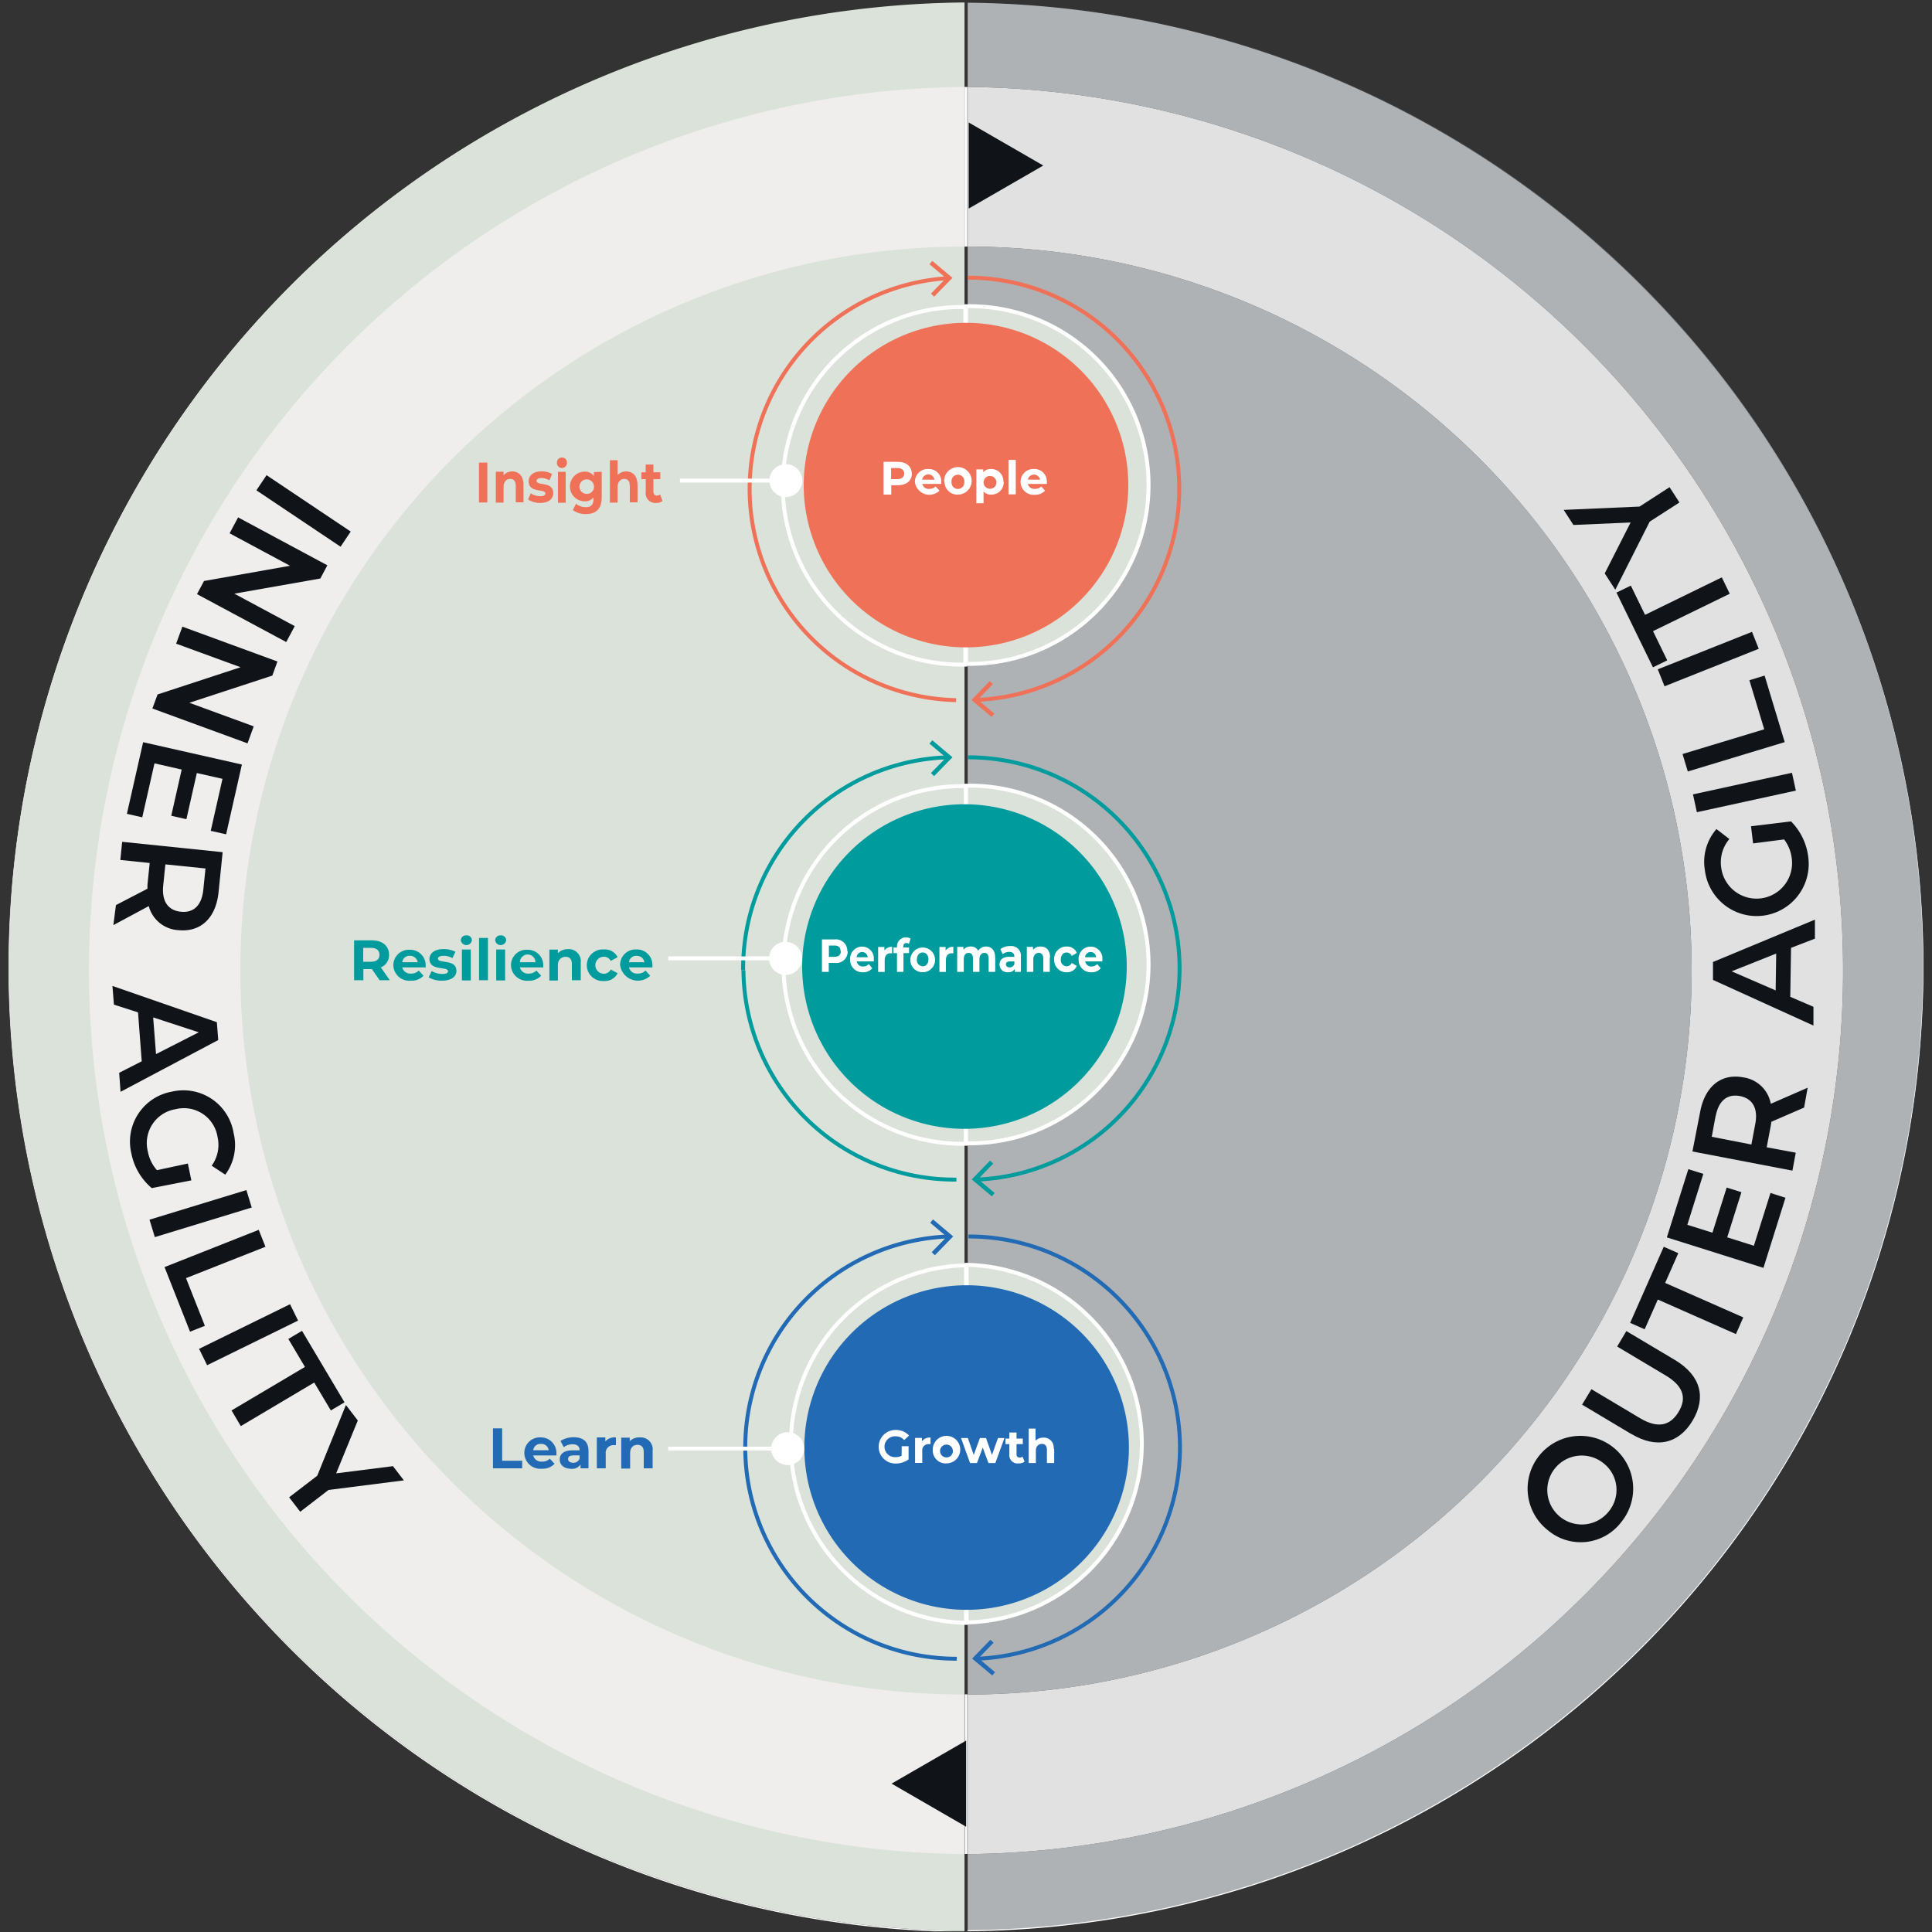 <svg id="Layer_1" data-name="Layer 1" xmlns="http://www.w3.org/2000/svg" xmlns:xlink="http://www.w3.org/1999/xlink" viewBox="0 0 250 250"><rect x="0" y="0" width="250" height="250" fill="#333333" stroke="none"/><defs><style>.cls-1,.cls-10,.cls-12,.cls-14,.cls-9{fill:none;}.cls-2{clip-path:url(#clip-path);}.cls-3{fill:#dae2d9;}.cls-4{fill:#fff;}.cls-5{fill:#afb2b5;}.cls-6{fill:#efeeed;}.cls-7{fill:#e0e1e0;}.cls-8{fill:#101418;}.cls-9{stroke:#fff;}.cls-10,.cls-12,.cls-14,.cls-9{stroke-miterlimit:10;stroke-width:0.51px;}.cls-10{stroke:#ef7158;}.cls-11{fill:#ef7158;}.cls-12{stroke:#226bb4;}.cls-13{fill:#226bb4;}.cls-14{stroke:#009b9d;}.cls-15{fill:#009b9d;}</style><clipPath id="clip-path"><rect class="cls-1" y="0.28" width="250" height="249.63"/></clipPath></defs><title>inner and outer agility</title><g class="cls-2"><path class="cls-3" d="M124.81.32V249.87a124.78,124.78,0,0,1,0-249.55"/><path class="cls-4" d="M124.81.32h0V249.87h0v0a124.75,124.75,0,0,1,0-249.49v0h0v0a124.82,124.82,0,0,0,0,249.63h0V.28h0Z"/><path class="cls-5" d="M125.22.35v10.9a114.34,114.34,0,0,1,0,228.67v9.92a124.75,124.75,0,0,0,0-249.49m0,31.56V219.27a93.68,93.68,0,0,0,0-187.36"/><path class="cls-4" d="M125.19.32h0V249.91h0a124.82,124.82,0,0,0,0-249.63h0v0h0v0a124.75,124.75,0,0,1,0,249.49v0h0V.32h0v0Z"/><path class="cls-4" d="M124.85,11.25V31.91h.3V11.25h-.3m.3,208h-.3v20.65h.3Z"/><path class="cls-6" d="M124.78,11.25a114.34,114.34,0,0,0,0,228.67V219.27a93.68,93.68,0,0,1,0-187.36Z"/><path class="cls-4" d="M124.82,11.25h0V31.91h.07V11.25h0m0,208v20.65h.07V219.27h-.07"/><path class="cls-7" d="M125.22,11.25V31.91a93.68,93.68,0,0,1,0,187.36v20.65a114.34,114.34,0,0,0,0-228.67"/><path class="cls-4" d="M125.15,11.25V31.91h.07V11.25h-.07m.07,208h-.07v20.65h.07Z"/></g><rect class="cls-8" x="38.1" y="59.56" width="2.36" height="13.11" transform="translate(-37.51 61.95) rotate(-56.18)"/><polygon class="cls-8" points="37.04 83.08 25.49 76.88 26.4 75.18 37.53 73.21 29.71 69.01 30.81 66.95 42.36 73.15 41.45 74.86 30.32 76.82 38.14 81.02 37.04 83.08"/><polygon class="cls-8" points="32.03 96.19 19.72 91.68 20.39 89.86 31.13 86.34 22.79 83.29 23.6 81.09 35.9 85.6 35.24 87.42 24.5 90.94 32.83 93.99 32.03 96.19"/><polygon class="cls-8" points="18.41 105.76 16.42 105.31 18.52 96.04 31.3 98.93 29.26 107.96 27.27 107.51 28.79 100.78 25.47 100.03 24.12 106 22.16 105.56 23.51 99.58 19.99 98.78 18.41 105.76"/><g class="cls-2"><path class="cls-8" d="M26.31,115.12l.28-2.74-5.19-.53-.28,2.74c-.21,2.06.65,3.22,2.28,3.39s2.7-.8,2.91-2.86m-11.31,2L19.08,115c0-.16,0-.32,0-.49l.29-2.84-3.8-.39.24-2.35,13,1.34-.53,5.19c-.34,3.32-2.3,5.19-5.19,4.9a4.2,4.2,0,0,1-3.84-3.11l-4.58,2.46Z"/></g><path class="cls-8" d="M20.19,136.4l5.53-2.82-5.9-1.93Zm-1.85.93L17.86,131l-3.12-1-.19-2.42,13.51,4.69.18,2.31L15.6,141.28l-.18-2.46Z"/><g class="cls-2"><path class="cls-8" d="M24.31,150.56l.45,2.18-5.12,1A7.83,7.83,0,0,1,17,149.26a6.57,6.57,0,0,1,5.23-8,6.58,6.58,0,0,1,8,5.37A6.42,6.42,0,0,1,29.15,152l-1.76-1.16a4.58,4.58,0,0,0,.76-3.72,4.41,4.41,0,0,0-5.43-3.59A4.44,4.44,0,0,0,19.13,149a5,5,0,0,0,1.18,2.42Z"/></g><rect class="cls-8" x="19.41" y="155.86" width="13.11" height="2.36" transform="translate(-44.76 14.44) rotate(-16.99)"/><polygon class="cls-8" points="33.48 159.14 34.35 161.33 24.07 165.39 26.51 171.56 24.59 172.32 21.29 163.96 33.48 159.14"/><rect class="cls-8" x="25.61" y="171.54" width="13.11" height="2.36" transform="translate(-72.78 31.81) rotate(-26.13)"/><polygon class="cls-8" points="39.46 176.88 37.31 173.26 39.08 172.21 44.58 181.46 42.81 182.51 40.66 178.9 31.16 184.54 29.96 182.51 39.46 176.88"/><polygon class="cls-8" points="42.51 192.8 38.85 195.62 37.41 193.75 41.05 190.96 44.76 181.81 46.3 183.81 43.5 190.65 50.85 189.72 52.26 191.56 42.51 192.8"/><g class="cls-2"><path class="cls-8" d="M207.37,189.25a4.46,4.46,0,1,0,.78,6.36,4.38,4.38,0,0,0-.78-6.36M200.28,198a6.83,6.83,0,1,1,9.53-1.07,6.59,6.59,0,0,1-9.53,1.07"/><path class="cls-8" d="M211.07,185.55l-6.35-3.79,1.21-2,6.27,3.74c2.31,1.38,3.91,1,5-.79s.65-3.35-1.67-4.73l-6.27-3.74,1.19-2,6.35,3.78c3.28,2,4,4.81,2.23,7.79s-4.64,3.71-7.92,1.75"/></g><polygon class="cls-8" points="214.52 168.16 212.82 172.01 210.94 171.18 215.29 161.33 217.17 162.16 215.47 166.01 225.58 170.47 224.63 172.63 214.52 168.16"/><polygon class="cls-8" points="229.1 154.37 231.04 154.99 228.19 164.06 215.69 160.12 218.47 151.29 220.41 151.9 218.34 158.49 221.59 159.51 223.43 153.67 225.34 154.27 223.5 160.11 226.95 161.2 229.1 154.37"/><g class="cls-2"><path class="cls-8" d="M222,144.39l-.5,2.71,5.13,1,.51-2.71c.37-2-.39-3.26-2-3.56s-2.75.57-3.13,2.6m11.44-1.11-4.24,1.84c0,.17-.05.33-.07.49l-.53,2.81,3.76.7-.43,2.32L219,149l1-5.13c.61-3.28,2.71-5,5.57-4.46a4.21,4.21,0,0,1,3.57,3.42l4.77-2.08Z"/></g><path class="cls-8" d="M229.84,123.39l-5.77,2.3,5.7,2.47Zm1.92-.74-.1,6.34,3,1.29,0,2.43-13-5.91,0-2.32L234.85,119l0,2.46Z"/><g class="cls-2"><path class="cls-8" d="M226.85,109.14l-.27-2.22,5.18-.63A7.88,7.88,0,0,1,234,111a6.74,6.74,0,1,1-13.39,1.59,6.44,6.44,0,0,1,1.5-5.31l1.67,1.29a4.64,4.64,0,0,0-1.06,3.66,4.6,4.6,0,0,0,9.14-1.1,5,5,0,0,0-1-2.51Z"/></g><rect class="cls-8" x="219.17" y="101.36" width="13.11" height="2.36" transform="translate(-16.67 50.49) rotate(-12.31)"/><polygon class="cls-8" points="218.4 99.83 217.72 97.57 228.29 94.37 226.37 88.02 228.34 87.42 230.94 96.03 218.4 99.83"/><rect class="cls-8" x="214.28" y="85.23" width="13.11" height="2.36" transform="matrix(0.93, -0.37, 0.37, 0.93, -16.3, 86.63)"/><polygon class="cls-8" points="213.9 81.67 215.74 85.45 213.89 86.35 209.17 76.68 211.03 75.78 212.87 79.56 222.8 74.71 223.83 76.83 213.9 81.67"/><polygon class="cls-8" points="212.16 65.55 216.04 63.04 217.32 65.02 213.47 67.5 209.02 76.31 207.65 74.2 211 67.61 203.6 67.93 202.34 65.98 212.16 65.55"/><g class="cls-2"><path class="cls-3" d="M124.91,39.72V86a23.14,23.14,0,1,1,0-46.27"/><path class="cls-9" d="M124.91,39.72V86a23.14,23.14,0,1,1,0-46.27Z"/><path class="cls-3" d="M125,85.9V39.63a23.14,23.14,0,1,1,0,46.27"/><path class="cls-9" d="M125,85.9V39.63a23.14,23.14,0,1,1,0,46.27Z"/><path class="cls-10" d="M125.22,35.93a27.33,27.33,0,0,1,1.09,54.64"/></g><polygon class="cls-11" points="128.07 88.14 128.48 88.53 126.53 90.54 128.67 92.34 128.31 92.77 125.7 90.58 128.07 88.14"/><g class="cls-2"><path class="cls-10" d="M123.72,90.6A27.33,27.33,0,0,1,122.63,36"/></g><polygon class="cls-11" points="120.87 38.39 120.47 37.99 122.42 35.99 120.27 34.19 120.64 33.76 123.25 35.95 120.87 38.39"/><g class="cls-2"><path class="cls-3" d="M125,163.76V210a23.14,23.14,0,0,1,0-46.27"/><path class="cls-9" d="M125,163.76V210a23.14,23.14,0,0,1,0-46.27Z"/><path class="cls-3" d="M125.09,209.94V163.67a23.14,23.14,0,0,1,0,46.27"/><path class="cls-9" d="M125.09,209.94V163.67a23.14,23.14,0,0,1,0,46.27Z"/><path class="cls-12" d="M125.32,160a27.33,27.33,0,0,1,1.08,54.64"/></g><polygon class="cls-13" points="128.16 212.18 128.57 212.57 126.62 214.58 128.76 216.38 128.4 216.81 125.79 214.62 128.16 212.18"/><g class="cls-2"><path class="cls-12" d="M123.81,214.64A27.33,27.33,0,0,1,122.72,160"/></g><polygon class="cls-13" points="120.97 162.43 120.56 162.03 122.51 160.03 120.37 158.23 120.73 157.79 123.34 159.99 120.97 162.43"/><g class="cls-2"><path class="cls-3" d="M125,101.76V148a23.14,23.14,0,1,1,0-46.27"/><path class="cls-9" d="M125,101.76V148a23.14,23.14,0,1,1,0-46.27Z"/><path class="cls-3" d="M125,147.94V101.67a23.14,23.14,0,1,1,0,46.27"/><path class="cls-9" d="M125,147.94V101.67a23.14,23.14,0,1,1,0,46.27Z"/><path class="cls-14" d="M125.26,98a27.33,27.33,0,0,1,1.09,54.64"/></g><polygon class="cls-15" points="128.11 150.18 128.52 150.57 126.57 152.58 128.71 154.38 128.34 154.81 125.74 152.62 128.11 150.18"/><g class="cls-2"><path class="cls-14" d="M123.76,152.64A27.33,27.33,0,0,1,96.2,125.55"/><path class="cls-11" d="M146,62.77a21,21,0,1,1-21-21,21,21,0,0,1,21,21"/><path class="cls-4" d="M117,61.29c0-.46-.31-.73-.9-.73h-.79V62h.79c.59,0,.9-.27.9-.73m1,0c0,.94-.7,1.52-1.83,1.52h-.84V64h-1V59.76h1.82c1.13,0,1.83.59,1.83,1.53"/><path class="cls-4" d="M119.32,62.07h1.6a.81.81,0,0,0-1.6,0m2.46.55h-2.44a.85.85,0,0,0,.92.64,1.09,1.09,0,0,0,.81-.31l.5.54a1.88,1.88,0,0,1-3.18-1.14,1.65,1.65,0,0,1,1.73-1.66,1.6,1.6,0,0,1,1.68,1.67,2.28,2.28,0,0,1,0,.26"/><path class="cls-4" d="M124.78,62.35a.83.83,0,1,0-1.65,0,.83.83,0,1,0,1.65,0m-2.6,0A1.78,1.78,0,1,1,124,64a1.66,1.66,0,0,1-1.78-1.67"/><path class="cls-4" d="M128.93,62.35a.83.83,0,1,0-.83.9.82.82,0,0,0,.83-.9m.95,0A1.58,1.58,0,0,1,128.27,64a1.25,1.25,0,0,1-1-.4v1.51h-.93V60.74h.89v.37a1.27,1.27,0,0,1,1-.42,1.57,1.57,0,0,1,1.61,1.66"/></g><rect class="cls-4" x="130.5" y="59.51" width="0.94" height="4.46"/><g class="cls-2"><path class="cls-4" d="M133,62.07h1.59a.81.81,0,0,0-1.59,0m2.45.55H133a.86.86,0,0,0,.93.64,1.11,1.11,0,0,0,.81-.31l.49.54a1.7,1.7,0,0,1-1.33.53,1.68,1.68,0,0,1-1.84-1.67,1.65,1.65,0,0,1,1.72-1.66,1.6,1.6,0,0,1,1.68,1.67,2.28,2.28,0,0,1,0,.26"/><path class="cls-13" d="M146.08,187.31a21,21,0,1,1-21-21,21,21,0,0,1,21,21"/><path class="cls-15" d="M145.8,125.07a21,21,0,1,1-21-21,21,21,0,0,1,21,21"/><path class="cls-4" d="M108.77,123.09c0-.47-.27-.74-.8-.74h-.71v1.46H108c.53,0,.8-.27.8-.72m.89,0A1.47,1.47,0,0,1,108,124.6h-.76v1.16h-.88v-4.2H108a1.47,1.47,0,0,1,1.64,1.53"/><path class="cls-4" d="M110.85,123.87h1.43a.73.73,0,0,0-.72-.68.71.71,0,0,0-.71.68m2.2.54h-2.19a.78.78,0,0,0,.83.65.93.93,0,0,0,.73-.31l.45.54a1.47,1.47,0,0,1-1.2.52,1.58,1.58,0,0,1-1.66-1.66,1.56,1.56,0,0,1,1.55-1.66,1.52,1.52,0,0,1,1.51,1.67,2.29,2.29,0,0,1,0,.25"/><path class="cls-4" d="M115.44,122.48v.87h-.19c-.46,0-.77.28-.77.9v1.52h-.85v-3.23h.81V123a1.13,1.13,0,0,1,1-.48"/><path class="cls-4" d="M116.89,122.6h.74v.73h-.72v2.43h-.84v-2.43h-.45v-.73h.45v-.14a1.16,1.16,0,0,1,1.76-1l-.22.68a.55.55,0,0,0-.34-.11c-.25,0-.38.15-.38.47Z"/><path class="cls-4" d="M120.14,124.15c0-.56-.32-.9-.74-.9s-.75.34-.75.9a.79.79,0,0,0,.75.89c.42,0,.74-.33.74-.89m-2.34,0a1.6,1.6,0,1,1,1.6,1.66,1.58,1.58,0,0,1-1.6-1.66"/><path class="cls-4" d="M123.36,122.48v.87h-.19c-.46,0-.77.28-.77.9v1.52h-.84v-3.23h.8V123a1.14,1.14,0,0,1,1-.48"/><path class="cls-4" d="M128.78,123.91v1.85h-.85v-1.7c0-.52-.21-.76-.55-.76s-.64.27-.64.84v1.62h-.84v-1.7c0-.52-.2-.76-.56-.76s-.63.27-.63.84v1.62h-.85v-3.23h.81v.38a1.12,1.12,0,0,1,.91-.43,1.07,1.07,0,0,1,1,.53,1.26,1.26,0,0,1,1-.53c.69,0,1.19.45,1.19,1.43"/><path class="cls-4" d="M131.26,124.74v-.33h-.58c-.39,0-.51.16-.51.38s.17.39.47.39a.62.62,0,0,0,.62-.44m.84-.82v1.84h-.78v-.4a.92.92,0,0,1-.89.45,1,1,0,0,1-1.09-1c0-.57.37-1,1.25-1h.67c0-.41-.21-.64-.67-.64a1.31,1.31,0,0,0-.84.3l-.3-.65a2,2,0,0,1,1.26-.4,1.26,1.26,0,0,1,1.39,1.44"/><path class="cls-4" d="M135.84,123.91v1.85H135v-1.7c0-.52-.22-.76-.59-.76s-.7.27-.7.87v1.59h-.84v-3.23h.8v.38a1.24,1.24,0,0,1,1-.43c.69,0,1.21.45,1.21,1.43"/><path class="cls-4" d="M136.41,124.15a1.58,1.58,0,0,1,1.62-1.67,1.34,1.34,0,0,1,1.31.83l-.66.39a.71.71,0,0,0-.65-.45c-.43,0-.76.33-.76.9a.79.79,0,0,0,.76.89.7.7,0,0,0,.65-.44l.66.39a1.35,1.35,0,0,1-1.31.82,1.58,1.58,0,0,1-1.62-1.66"/><path class="cls-4" d="M140.41,123.87h1.43a.71.71,0,0,0-.71-.68.72.72,0,0,0-.72.68m2.21.54h-2.2a.79.79,0,0,0,.84.65.91.91,0,0,0,.72-.31l.45.54a1.45,1.45,0,0,1-1.2.52,1.59,1.59,0,0,1-1.66-1.66,1.56,1.56,0,0,1,1.56-1.66,1.52,1.52,0,0,1,1.51,1.67,2.29,2.29,0,0,1,0,.25"/><path class="cls-4" d="M116.68,187.14h.89v1.71a2.88,2.88,0,0,1-1.7.53,2.17,2.17,0,1,1,0-4.34,2.25,2.25,0,0,1,1.76.72l-.63.58a1.39,1.39,0,0,0-1.08-.48,1.35,1.35,0,1,0,0,2.69,1.43,1.43,0,0,0,.75-.18Z"/><path class="cls-4" d="M120.41,186v.87l-.21,0a.8.8,0,0,0-.86.91v1.52h-.93v-3.23h.89v.43a1.29,1.29,0,0,1,1.11-.48"/><path class="cls-4" d="M123.3,187.7a.83.83,0,1,0-.82.89.82.82,0,0,0,.82-.89m-2.6,0a1.78,1.78,0,1,1,1.78,1.66,1.66,1.66,0,0,1-1.78-1.66"/></g><polygon class="cls-4" points="129.97 186.08 128.8 189.31 127.9 189.31 127.17 187.31 126.42 189.31 125.52 189.31 124.36 186.08 125.24 186.08 126 188.27 126.8 186.08 127.59 186.08 128.36 188.27 129.14 186.08 129.97 186.08"/><g class="cls-2"><path class="cls-4" d="M132.58,189.15a1.36,1.36,0,0,1-.77.21,1.06,1.06,0,0,1-1.2-1.16v-1.33h-.5v-.72h.5v-.78h.93v.78h.81v.72h-.81v1.32a.38.38,0,0,0,.41.42.61.61,0,0,0,.37-.12Z"/><path class="cls-4" d="M136.41,187.46v1.85h-.94v-1.7c0-.53-.24-.77-.65-.77s-.78.28-.78.87v1.6h-.93v-4.45H134v1.56a1.39,1.39,0,0,1,1-.39,1.27,1.27,0,0,1,1.34,1.43"/></g><line class="cls-9" x1="101.8" y1="62.19" x2="87.98" y2="62.19"/><g class="cls-2"><path class="cls-4" d="M101.69,60.06a2.13,2.13,0,1,1-2.13,2.13,2.13,2.13,0,0,1,2.13-2.13"/></g><rect class="cls-11" x="61.98" y="59.86" width="1.08" height="5.16"/><g class="cls-2"><path class="cls-11" d="M67.74,62.75V65h-1v-2.1c0-.64-.26-.93-.72-.93s-.86.34-.86,1.07v2h-1v-4h1v.47A1.47,1.47,0,0,1,66.26,61c.84,0,1.48.55,1.48,1.76"/><path class="cls-11" d="M68.33,64.65l.34-.82a2.36,2.36,0,0,0,1.24.38c.48,0,.66-.14.66-.36,0-.65-2.16,0-2.16-1.57,0-.76.62-1.29,1.66-1.29a2.7,2.7,0,0,1,1.37.35l-.34.82a2,2,0,0,0-1-.3c-.47,0-.67.16-.67.37,0,.68,2.16,0,2.16,1.59,0,.74-.62,1.26-1.69,1.26a2.84,2.84,0,0,1-1.54-.43"/><path class="cls-11" d="M72.2,61.05h1v4h-1Zm-.13-1.19a.62.62,0,0,1,.65-.65.61.61,0,0,1,.64.62.65.65,0,1,1-1.29,0"/><path class="cls-11" d="M76.86,62.91a.94.94,0,1,0-.94,1,.91.91,0,0,0,.94-1m1-1.86v3.31c0,1.47-.72,2.15-2,2.15A2.7,2.7,0,0,1,74.12,66l.42-.82a2,2,0,0,0,1.26.45c.73,0,1-.37,1-1.09v-.17a1.4,1.4,0,0,1-1.13.5,1.92,1.92,0,0,1,0-3.84,1.39,1.39,0,0,1,1.18.57v-.51Z"/><path class="cls-11" d="M82.5,62.75V65h-1v-2.1c0-.64-.27-.93-.72-.93s-.86.34-.86,1.07v2h-1V59.55h1v1.92A1.49,1.49,0,0,1,81,61c.85,0,1.49.55,1.49,1.76"/><path class="cls-11" d="M85.73,64.83a1.35,1.35,0,0,1-.84.25,1.24,1.24,0,0,1-1.33-1.42V62H83v-.89h.55v-1h1v1h.89V62h-.89v1.61c0,.34.17.52.45.52a.71.71,0,0,0,.42-.14Z"/><path class="cls-15" d="M48,122.65h-1v1.8h1c.73,0,1.1-.34,1.1-.9s-.37-.9-1.1-.9m1.12,4.19-1-1.44h-1.1v1.44h-1.2v-5.16H48.1c1.38,0,2.24.71,2.24,1.87a1.68,1.68,0,0,1-1.06,1.63l1.16,1.66Z"/><path class="cls-15" d="M52.05,124.51h2a1,1,0,0,0-1-.83.94.94,0,0,0-1,.83m3,.67h-3a1.07,1.07,0,0,0,1.14.8,1.36,1.36,0,0,0,1-.39l.61.67a2.08,2.08,0,0,1-1.64.64,2.06,2.06,0,0,1-2.26-2,2,2,0,0,1,2.11-2,2,2,0,0,1,2.07,2.06c0,.09,0,.22,0,.31"/><path class="cls-15" d="M55.47,126.47l.39-.82a2.68,2.68,0,0,0,1.38.38c.53,0,.73-.14.73-.36,0-.65-2.4,0-2.4-1.57,0-.75.68-1.29,1.84-1.29a3.25,3.25,0,0,1,1.52.35l-.38.82a2.29,2.29,0,0,0-1.14-.3c-.52,0-.74.17-.74.37,0,.68,2.39,0,2.39,1.59,0,.74-.68,1.26-1.87,1.26a3.35,3.35,0,0,1-1.72-.43"/><path class="cls-15" d="M59.77,122.87h1.15v4H59.77Zm-.14-1.19a.66.66,0,0,1,.72-.64.64.64,0,0,1,.71.62.72.72,0,0,1-1.43,0"/></g><rect class="cls-15" x="61.99" y="121.37" width="1.15" height="5.47"/><g class="cls-2"><path class="cls-15" d="M64.21,122.87h1.15v4H64.21Zm-.14-1.19a.66.66,0,0,1,.72-.64.64.64,0,0,1,.71.62.72.72,0,0,1-1.43,0"/><path class="cls-15" d="M67.28,124.51h2a1,1,0,0,0-2,0m3,.67h-3a1.05,1.05,0,0,0,1.13.8,1.35,1.35,0,0,0,1-.39l.61.67a2.08,2.08,0,0,1-1.64.64,2.06,2.06,0,0,1-2.26-2,2,2,0,0,1,2.12-2,2,2,0,0,1,2.06,2.06c0,.09,0,.22,0,.31"/><path class="cls-15" d="M75.15,124.57v2.27H74v-2.09c0-.65-.3-.94-.81-.94s-1,.34-1,1.07v2H71.09v-4h1.1v.47a1.73,1.73,0,0,1,1.31-.53,1.56,1.56,0,0,1,1.65,1.76"/><path class="cls-15" d="M75.93,124.86a2.06,2.06,0,0,1,2.22-2,1.82,1.82,0,0,1,1.77,1l-.89.48a1,1,0,0,0-.89-.54,1.1,1.1,0,0,0,0,2.2,1,1,0,0,0,.89-.55l.89.49a1.83,1.83,0,0,1-1.77,1,2.06,2.06,0,0,1-2.22-2"/><path class="cls-15" d="M81.39,124.51h2a1,1,0,0,0-1-.83.94.94,0,0,0-1,.83m3,.67h-3a1.06,1.06,0,0,0,1.14.8,1.33,1.33,0,0,0,1-.39l.61.67a2.32,2.32,0,0,1-3.9-1.4,2,2,0,0,1,2.12-2,2,2,0,0,1,2.06,2.06c0,.09,0,.22,0,.31"/></g><line class="cls-9" x1="102.04" y1="187.45" x2="86.46" y2="187.45"/><g class="cls-2"><path class="cls-4" d="M101.93,185.32a2.13,2.13,0,1,1-2.13,2.13,2.13,2.13,0,0,1,2.13-2.13"/></g><polygon class="cls-13" points="63.79 184.83 64.98 184.83 64.98 189.02 67.57 189.02 67.57 190 63.79 190 63.79 184.83"/><g class="cls-2"><path class="cls-13" d="M69,187.66h2a.94.94,0,0,0-1-.82.93.93,0,0,0-1,.82m3,.67H69a1.06,1.06,0,0,0,1.14.8,1.32,1.32,0,0,0,1-.38l.62.66a2.09,2.09,0,0,1-1.64.64,2.06,2.06,0,0,1-2.27-2A2,2,0,0,1,70,186,2,2,0,0,1,72,188c0,.09,0,.22,0,.31"/><path class="cls-13" d="M75,188.74v-.41h-.79c-.53,0-.7.2-.7.47s.24.48.65.48a.84.84,0,0,0,.84-.54m1.15-1V190H75.12v-.49a1.31,1.31,0,0,1-1.21.55c-.93,0-1.48-.51-1.48-1.2s.49-1.19,1.7-1.19H75c0-.49-.29-.78-.91-.78a1.87,1.87,0,0,0-1.14.37l-.42-.8a3.07,3.07,0,0,1,1.71-.48c1.21,0,1.91.56,1.91,1.76"/><path class="cls-13" d="M79.7,186V187l-.26,0a1,1,0,0,0-1.06,1.11V190H77.23v-4h1.1v.52A1.62,1.62,0,0,1,79.7,186"/><path class="cls-13" d="M84.45,187.72V190H83.3V187.9c0-.64-.3-.94-.81-.94s-.95.34-.95,1.07v2H80.39v-4h1.1v.46A1.72,1.72,0,0,1,82.8,186a1.55,1.55,0,0,1,1.65,1.75"/></g><polygon class="cls-8" points="135 21.42 125.35 15.85 125.35 26.99 135 21.42"/><polygon class="cls-8" points="115.37 230.8 125.02 236.38 125.02 225.23 115.37 230.8"/><g class="cls-2"><path class="cls-14" d="M96.16,125.55A27.32,27.32,0,0,1,122.63,98"/></g><polygon class="cls-15" points="120.87 100.43 120.46 100.03 122.42 98.03 120.27 96.23 120.64 95.79 123.25 97.99 120.87 100.43"/><line class="cls-9" x1="101.76" y1="124.01" x2="86.46" y2="124.01"/><g class="cls-2"><path class="cls-4" d="M101.65,121.88A2.14,2.14,0,1,1,99.52,124a2.13,2.13,0,0,1,2.13-2.13"/></g></svg>